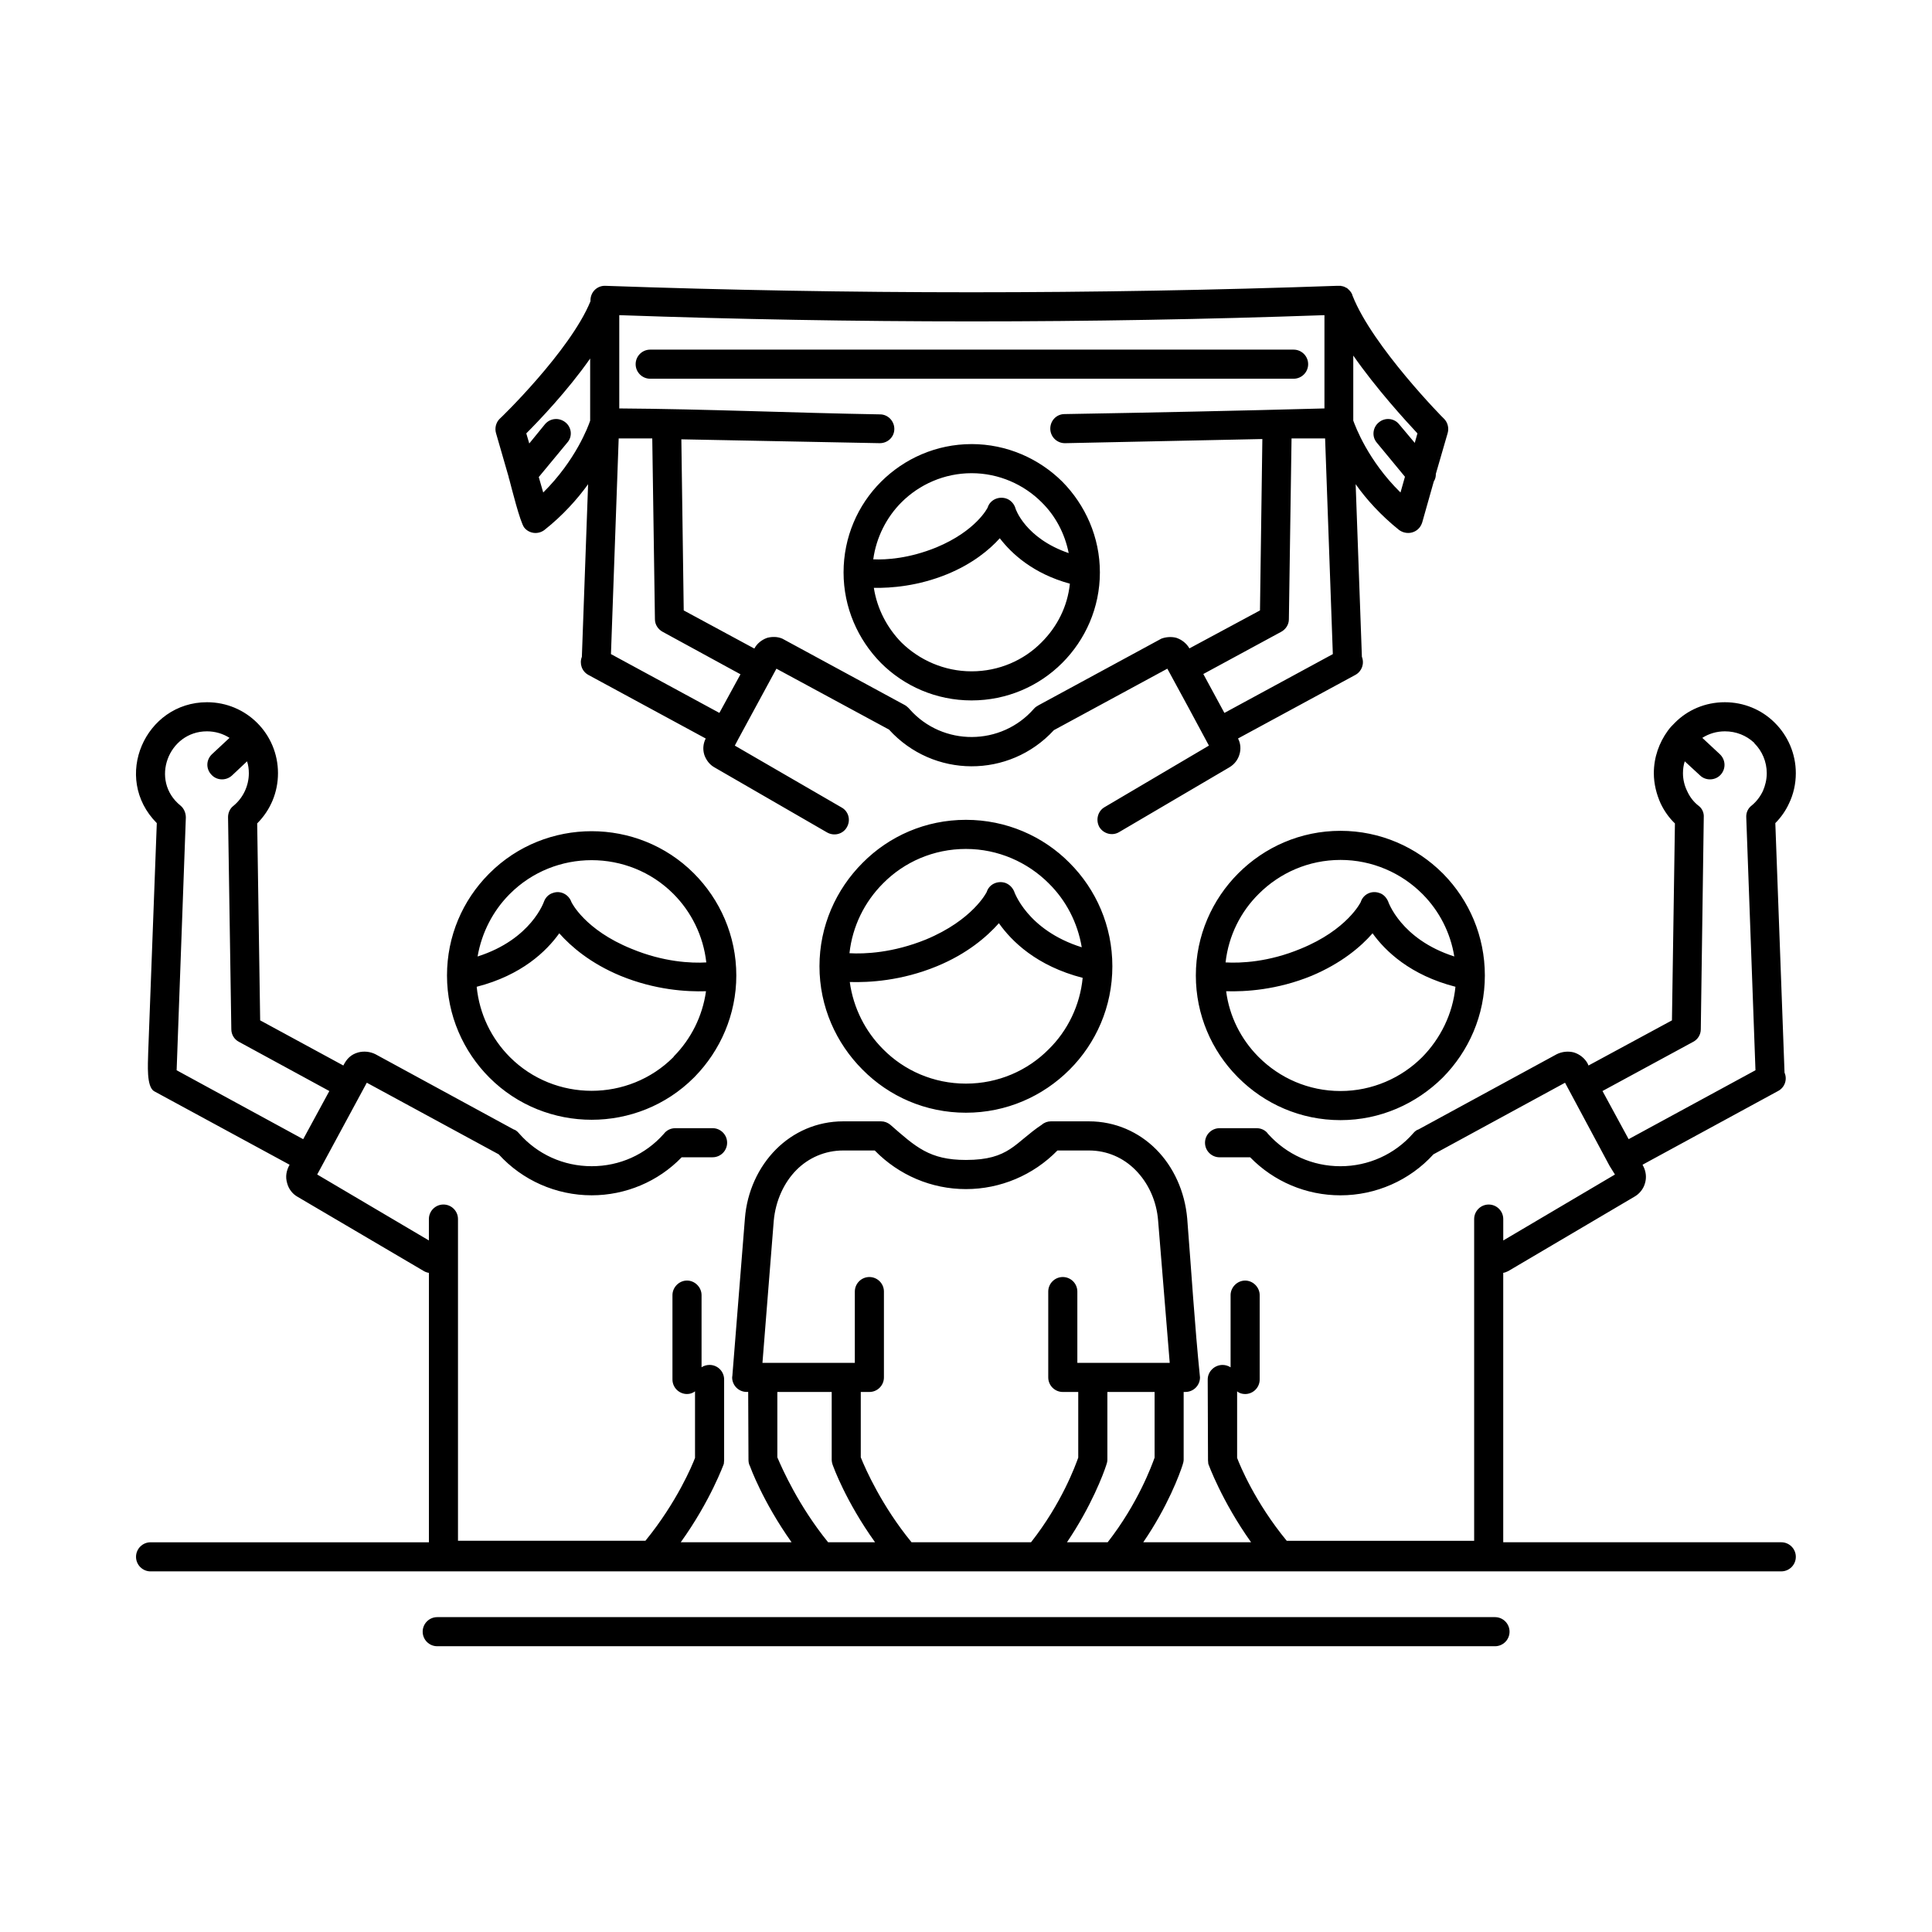 <?xml version="1.0" encoding="UTF-8"?>
<!-- Uploaded to: ICON Repo, www.svgrepo.com, Generator: ICON Repo Mixer Tools -->
<svg fill="#000000" width="800px" height="800px" version="1.1" viewBox="144 144 512 512" xmlns="http://www.w3.org/2000/svg">
 <path d="m462.89 322.62 5.59 10.312 28.734-15.586-2.047-57.152h-8.895l-0.707 47.941c0 1.418-0.867 2.676-2.047 3.305l-20.625 11.18zm-203.02 257.65c-2.125 0-3.856-1.73-3.856-3.856s1.73-3.856 3.856-3.856h280.32c2.125 0 3.856 1.73 3.856 3.856s-1.73 3.856-3.856 3.856zm-75.965-19.836c-2.125 0-3.856-1.73-3.856-3.856s1.73-3.856 3.856-3.856h73.762v-71.398c-0.473-0.078-0.945-0.234-1.34-0.473l-33.457-19.68c-1.418-0.789-2.363-2.125-2.754-3.543-0.551-1.812-0.234-3.387 0.629-4.961l-35.977-19.523c-1.969-1.34-1.574-6.926-1.496-10.156l2.281-60.852c-11.965-12.043-3.07-32.039 13.305-32.039 10.469 0 18.812 8.422 18.812 18.812 0 5.039-1.969 9.762-5.512 13.305l0.789 52.191 22.043 11.965c0.867-1.73 1.969-2.914 3.938-3.465 1.496-0.395 3.148-0.234 4.566 0.473l36.605 19.918c0.551 0.156 1.023 0.551 1.418 1.023 4.879 5.59 11.809 8.738 19.285 8.738 7.398 0 14.25-3.07 19.129-8.582 0.707-0.945 1.812-1.496 3.07-1.496h9.84c2.125 0 3.856 1.73 3.856 3.856s-1.73 3.856-3.856 3.856h-8.188c-6.219 6.453-14.879 10.078-23.852 10.078-9.367 0-18.344-3.938-24.641-10.863l-34.953-18.973-13.145 24.324 29.598 17.477v-5.668c0-2.125 1.73-3.856 3.856-3.856s3.856 1.73 3.856 3.856v85.254h49.672c8.344-10.234 12.438-20.074 13.145-21.965v-17.633c-0.629 0.473-1.34 0.707-2.125 0.707-2.125 0-3.856-1.73-3.856-3.856v-22.355c0-2.047 1.73-3.856 3.856-3.856s3.856 1.812 3.856 3.856v19.129c0.551-0.395 1.34-0.629 2.125-0.629 2.125 0 3.856 1.73 3.856 3.856v21.41l-0.078 0.945s-3.543 9.84-11.414 20.781h29.363c-7.715-10.863-11.02-20.152-11.02-20.152-0.316-0.551-0.395-1.18-0.395-1.73l-0.078-17.949h-0.395c-2.125 0-3.856-1.73-3.856-3.856l0.078-0.629v-0.078l3.305-41.406c0.551-7.086 3.543-13.617 8.266-18.344 4.566-4.566 10.785-7.398 17.789-7.398h9.996c0.945 0 1.73 0.316 2.441 0.867 6.769 5.902 10.391 9.367 20.074 9.367 11.57 0 12.91-4.566 20.152-9.367 0.629-0.551 1.496-0.867 2.363-0.867h10.078c7.008 0 13.227 2.832 17.789 7.398 4.644 4.644 7.637 11.18 8.266 18.344 1.102 13.934 1.969 28.184 3.387 42.117 0 2.125-1.73 3.856-3.856 3.856h-0.473v17.949c0 0.473-0.156 1.023-0.316 1.496-0.707 2.203-3.856 10.863-10.391 20.387h28.574c-7.793-10.941-11.336-20.781-11.336-20.781l-0.078-0.945-0.078-21.41c0-2.125 1.812-3.856 3.938-3.856 0.789 0 1.496 0.234 2.125 0.629v-19.129c0-2.047 1.73-3.856 3.856-3.856s3.856 1.812 3.856 3.856v22.355c0 2.125-1.73 3.856-3.856 3.856-0.789 0-1.574-0.234-2.125-0.707v17.633c0.707 1.891 4.723 11.73 13.145 21.965h49.672v-85.254c0-2.125 1.73-3.856 3.856-3.856s3.856 1.73 3.856 3.856v5.668l29.598-17.477-1.418-2.281-11.809-22.043-34.875 18.973c-6.297 6.926-15.273 10.863-24.641 10.863-9.055 0-17.633-3.621-23.93-10.078h-8.109c-2.125 0-3.856-1.73-3.856-3.856s1.73-3.856 3.856-3.856h9.84c1.18 0 2.363 0.551 2.992 1.496 4.961 5.512 11.809 8.582 19.207 8.582 7.398 0 14.406-3.148 19.285-8.738 0.395-0.473 0.867-0.867 1.418-1.023l36.605-19.918c1.418-0.707 3.07-0.867 4.566-0.473 1.496 0.473 2.832 1.496 3.621 2.914l0.234 0.551 22.121-11.965 0.789-52.191c-1.574-1.496-2.832-3.305-3.777-5.273-1.102-2.441-1.812-5.195-1.812-8.031 0-4.25 1.418-8.109 3.699-11.258 0.629-0.867 1.102-1.34 1.812-2.047 3.387-3.465 8.109-5.512 13.305-5.512 5.039 0 9.684 1.969 13.066 5.273l0.234 0.234c3.387 3.387 5.512 8.109 5.512 13.305 0 2.832-0.629 5.59-1.812 8.031-0.867 1.891-2.125 3.699-3.621 5.195l2.441 66.125c0.789 1.812 0.078 3.938-1.73 4.879l-35.895 19.523 0.156 0.316c0.789 1.496 0.945 3.148 0.473 4.644-0.395 1.418-1.418 2.754-2.832 3.543l-33.379 19.68c-0.473 0.234-0.867 0.395-1.34 0.473v71.398h73.684c2.125 0 3.856 1.73 3.856 3.856s-1.73 3.856-3.856 3.856h-432.18zm179.56-7.715h12.438c-7.793-10.863-11.098-20.152-11.098-20.152-0.234-0.551-0.395-1.18-0.395-1.73v-17.949h-14.406v17.32c1.34 3.148 5.668 12.91 13.461 22.516zm22.121 0h31.645c8.188-10.391 11.809-20.469 12.516-22.434v-17.398h-4.094c-2.125 0-3.856-1.73-3.856-3.856v-22.75c0-2.125 1.73-3.856 3.856-3.856s3.856 1.73 3.856 3.856v18.895h24.48l-3.07-37.629c-0.395-5.273-2.598-10.078-6.062-13.539-3.148-3.148-7.398-5.117-12.281-5.117h-8.344c-6.375 6.535-15.113 10.234-24.246 10.234-9.133 0-17.789-3.699-24.168-10.234h-8.344c-4.879 0-9.211 1.969-12.359 5.117-3.387 3.387-5.59 8.266-6.062 13.539l-2.992 37.629h24.48v-18.895c0-2.125 1.73-3.856 3.856-3.856s3.856 1.73 3.856 3.856v22.75c0 2.125-1.73 3.856-3.856 3.856h-2.281v17.32c1.258 3.148 5.59 12.91 13.461 22.516zm41.172 0h10.785c8.109-10.391 11.73-20.469 12.438-22.434v-17.398h-12.516v17.949c0 0.551-0.156 1.023-0.316 1.496-0.707 2.203-3.938 10.863-10.391 20.387zm-110.45-308.35c-2.125 0-3.856-1.73-3.856-3.856s1.73-3.856 3.856-3.856h170.51c2.125 0 3.856 1.73 3.856 3.856s-1.73 3.856-3.856 3.856zm208.21 25.27c0 0.707-0.156 1.34-0.551 1.969l-3.07 10.863c-0.156 0.473-0.395 0.945-0.707 1.34-1.34 1.652-3.699 1.891-5.434 0.629-4.801-3.856-8.66-8.109-11.492-12.121l1.652 45.738c0.707 1.812 0 3.856-1.73 4.801l-31.094 16.848c0.707 1.34 0.789 2.832 0.395 4.172-0.395 1.418-1.34 2.676-2.676 3.465l-29.207 17.16c-1.812 1.102-4.172 0.473-5.273-1.34-1.023-1.891-0.395-4.25 1.418-5.273l27.629-16.297c-3.621-6.769-7.32-13.617-11.02-20.387l-30.07 16.297c-11.809 12.832-31.961 12.754-43.691-0.156l-29.836-16.137c-3.387 6.219-6.769 12.516-10.156 18.734l-0.078 0.156-0.789 1.496 28.262 16.375c1.891 1.023 2.519 3.387 1.418 5.273-1.023 1.812-3.387 2.441-5.273 1.34l-29.836-17.238c-1.258-0.707-2.125-1.891-2.598-3.148l-0.078-0.234c-0.395-1.34-0.316-2.754 0.316-4.094l0.078-0.156-31.094-16.848c-1.73-0.945-2.441-2.992-1.73-4.801l1.652-45.738c-2.914 4.016-6.691 8.266-11.57 12.121-1.652 1.258-4.016 1.023-5.352-0.629-1.102-1.418-3.387-10.629-4.016-12.988l-0.078-0.078v-0.234l-3.387-11.73c-0.395-1.34 0-2.832 0.945-3.777 0.078 0 18.656-17.949 24.09-31.172v-0.395c0.078-2.125 1.812-3.777 3.938-3.699 64.629 2.281 129.34 2.281 193.89 0h1.094l0.078 0.078h0.312l0.078 0.078h0.156l0.078 0.078h0.234v0.078h0.078l0.078 0.078 0.156 0.078h0.078l0.078 0.078h0.078l0.156 0.156h0.078l0.078 0.078v0.078h0.078v0.078h0.078l0.312 0.312 0.078 0.156 0.078 0.078h0.078v0.078l0.156 0.156v0.078l0.078 0.156h0.078v0.156h0.078v0.156l0.078 0.078v0.156l0.078 0.156c5.273 13.383 24.168 32.59 24.246 32.59 0.945 0.945 1.34 2.441 0.945 3.777l-3.148 10.863zm-8.188 0.707-7.477-9.055c-1.34-1.574-1.102-4.016 0.551-5.352 1.574-1.34 4.016-1.18 5.352 0.473l4.172 4.961 0.707-2.519c-3.227-3.465-10.863-11.809-17.004-20.625v17.238c0.551 1.496 3.856 10.547 12.516 19.051l1.18-4.172zm-232.07-8.816 4.172-5.117c1.418-1.652 3.777-1.812 5.434-0.473 1.652 1.34 1.891 3.777 0.473 5.352l-7.559 9.133 1.18 4.094c8.582-8.5 11.965-17.555 12.438-19.051v-16.453c-6.062 8.66-13.699 16.609-16.926 19.836l0.789 2.676zm46.84 145.16c-5.117 0.156-13.461-0.316-22.672-4.094-7.949-3.305-13.066-7.715-16.215-11.258-3.387 4.723-9.918 11.098-21.883 14.168 0.707 7.242 3.938 13.777 8.816 18.656 11.887 11.887 31.41 11.887 43.297 0l0.156-0.234c4.488-4.566 7.559-10.547 8.5-17.238zm-19.758-11.258c8.5 3.543 15.902 3.856 19.836 3.621-0.789-7.086-4.016-13.461-8.738-18.184-11.887-11.887-31.41-11.887-43.297 0l-0.234 0.234c-4.25 4.328-7.242 9.996-8.344 16.375 14.328-4.566 17.633-14.641 17.633-14.641 0.395-1.023 1.258-1.891 2.363-2.203 1.969-0.707 4.172 0.395 4.879 2.441 0 0 3.465 7.32 15.902 12.359zm-37.629-19.996c14.879-14.879 39.281-14.879 54.16 0 6.926 6.926 11.258 16.531 11.258 27.078 0 10.391-4.25 19.918-11.02 26.844l-0.234 0.234c-14.879 14.879-39.281 14.879-54.16 0-6.926-6.926-11.258-16.531-11.258-27.078 0-10.469 4.172-19.918 11.02-26.844zm-49.359 70.453 6.926-12.754-24.008-13.066c-1.18-0.629-1.969-1.891-1.969-3.305l-0.867-56.207c0-1.102 0.473-2.281 1.418-2.992 2.598-2.125 4.094-5.352 4.094-8.66 0-1.102-0.156-2.203-0.473-3.148l-4.016 3.777c-1.574 1.418-4.016 1.34-5.434-0.234-1.496-1.574-1.418-3.938 0.156-5.434l4.644-4.328c-1.73-1.102-3.777-1.73-5.984-1.73-10.234 0-15.191 13.066-7.008 19.68 0.867 0.707 1.418 1.891 1.418 3.148l-2.441 66.992 33.535 18.262zm244.43-46.84c4.016 0.234 11.414-0.078 19.918-3.621 12.359-5.039 15.902-12.359 15.902-12.359 0.629-2.047 2.832-3.148 4.879-2.441 1.102 0.316 1.891 1.18 2.363 2.203 0 0 3.305 10.078 17.555 14.641-1.023-6.375-4.016-12.043-8.266-16.375l-0.234-0.234c-5.512-5.512-13.227-8.973-21.648-8.973-8.5 0-16.137 3.465-21.648 8.973-4.801 4.723-8.031 11.098-8.816 18.184zm22.828 3.543c-9.211 3.777-17.633 4.25-22.672 4.094 0.867 6.691 3.938 12.676 8.422 17.238l0.234 0.234c5.512 5.512 13.145 8.973 21.648 8.973 8.422 0 16.137-3.465 21.648-8.973 4.801-4.879 8.109-11.414 8.816-18.656-11.965-3.07-18.578-9.445-21.965-14.168-3.07 3.543-8.266 7.949-16.137 11.258zm7.637-38.414c10.547 0 20.152 4.328 27.078 11.258l0.234 0.234c6.769 6.926 10.941 16.375 10.941 26.844 0 10.547-4.25 20.074-11.18 27.078-7.008 6.926-16.531 11.258-27.078 11.258-10.629 0-20.152-4.328-27.078-11.258l-0.234-0.234c-6.848-6.926-11.02-16.453-11.02-26.844 0-10.547 4.328-20.152 11.258-27.078 6.926-6.926 16.453-11.258 27.078-11.258zm69.43 68.957 6.926 12.754 33.613-18.262-2.441-66.992c-0.078-1.258 0.473-2.441 1.418-3.148 1.258-1.023 2.281-2.363 2.992-3.856 0.629-1.418 1.023-3.07 1.023-4.723 0-3.07-1.258-5.902-3.227-7.871l-0.156-0.234c-2.047-1.891-4.723-2.992-7.715-2.992-2.203 0-4.25 0.629-5.984 1.73l4.644 4.328c1.574 1.496 1.652 3.856 0.234 5.434-1.418 1.574-3.938 1.652-5.434 0.234l-4.094-3.777c-0.316 0.945-0.473 2.047-0.473 3.148 0 1.652 0.395 3.305 1.102 4.723 0.707 1.574 1.73 2.914 3.07 3.938 0.945 0.707 1.418 1.891 1.34 2.992l-0.789 56.207c0 1.418-0.789 2.676-1.969 3.305l-24.09 13.066zm-168.7-71.871c10.707 0 20.469 4.328 27.473 11.414 7.008 7.008 11.336 16.688 11.336 27.395s-4.328 20.387-11.336 27.395c-7.086 7.086-16.766 11.414-27.473 11.414-10.707 0-20.387-4.328-27.395-11.414-7.008-7.008-11.414-16.688-11.414-27.395s4.41-20.387 11.414-27.395c7.008-7.086 16.688-11.414 27.395-11.414zm21.965 16.848c-5.59-5.59-13.383-9.133-21.965-9.133-8.582 0-16.375 3.465-21.965 9.133-4.879 4.879-8.109 11.336-8.895 18.5 4.016 0.234 11.492-0.078 20.23-3.621 12.516-5.195 16.137-12.594 16.137-12.594 0.629-2.047 2.832-3.07 4.879-2.441 1.102 0.395 1.891 1.18 2.363 2.203 0 0 3.387 10.312 17.949 14.879-1.102-6.535-4.172-12.438-8.738-16.926zm-52.742 26.137c0.945 6.926 4.172 13.145 8.816 17.789 5.59 5.668 13.383 9.133 21.965 9.133s16.375-3.465 21.965-9.133c4.961-4.879 8.266-11.57 8.973-18.895-12.203-3.148-18.812-9.684-22.199-14.484-3.227 3.621-8.422 8.109-16.453 11.414-9.367 3.856-17.949 4.328-23.066 4.172zm56.992-142.8c-2.125 0-3.856-1.73-3.856-3.856s1.652-3.856 3.777-3.856c22.984-0.395 45.895-0.867 68.879-1.496v-24.719c-62.348 2.203-124.54 2.203-186.88 0v24.719c22.984 0.156 46.051 1.18 69.117 1.574 2.047 0 3.777 1.73 3.777 3.856s-1.73 3.777-3.856 3.777l-52.586-1.023 0.629 45.344 18.656 10.078h0.078c0.707-1.34 1.969-2.281 3.227-2.754l0.234-0.078c1.258-0.316 2.676-0.316 3.938 0.234l32.512 17.633c0.316 0.156 1.023 0.789 1.258 1.102 8.738 9.84 24.246 9.762 32.906-0.156 0.395-0.473 0.867-0.707 1.258-0.945l32.512-17.633c1.258-0.473 2.676-0.551 3.938-0.234 1.418 0.473 2.676 1.418 3.465 2.754v0.078l18.734-10.078 0.629-45.422-52.348 1.102zm-109.34-1.258h-8.895l-2.047 57.152 28.734 15.586 5.59-10.234-20.625-11.258c-1.18-0.629-2.047-1.891-2.047-3.305l-0.707-47.941zm84.625 1.496c9.367 0 17.871 3.856 24.008 9.918 6.141 6.219 9.996 14.719 9.996 24.09 0 9.367-3.856 17.871-9.996 24.008-6.141 6.141-14.641 9.918-24.008 9.918-9.367 0-17.871-3.777-24.008-9.918-6.141-6.219-9.918-14.719-9.918-24.008 0-9.367 3.777-17.871 9.918-24.008 6.141-6.141 14.641-9.996 24.008-9.996zm18.578 15.43c-4.723-4.723-11.336-7.715-18.578-7.715-7.242 0-13.855 2.992-18.578 7.715-3.938 3.938-6.691 9.289-7.477 15.113 3.465 0.156 9.523-0.234 16.688-3.148 10.629-4.41 13.617-10.547 13.617-10.547 0.629-2.047 2.832-3.07 4.879-2.441 1.258 0.395 2.203 1.496 2.519 2.676 0 0.078 2.598 7.871 14.09 11.809-1.023-5.195-3.543-9.918-7.164-13.461zm-44.477 22.672c0.867 5.59 3.543 10.629 7.32 14.484 4.723 4.644 11.336 7.637 18.578 7.637 7.242 0 13.855-2.914 18.578-7.715 4.094-4.094 6.848-9.445 7.477-15.508-9.762-2.676-15.43-7.949-18.578-12.043-2.754 3.07-7.242 6.769-13.934 9.523-7.715 3.148-14.801 3.699-19.445 3.621z"/>
</svg>